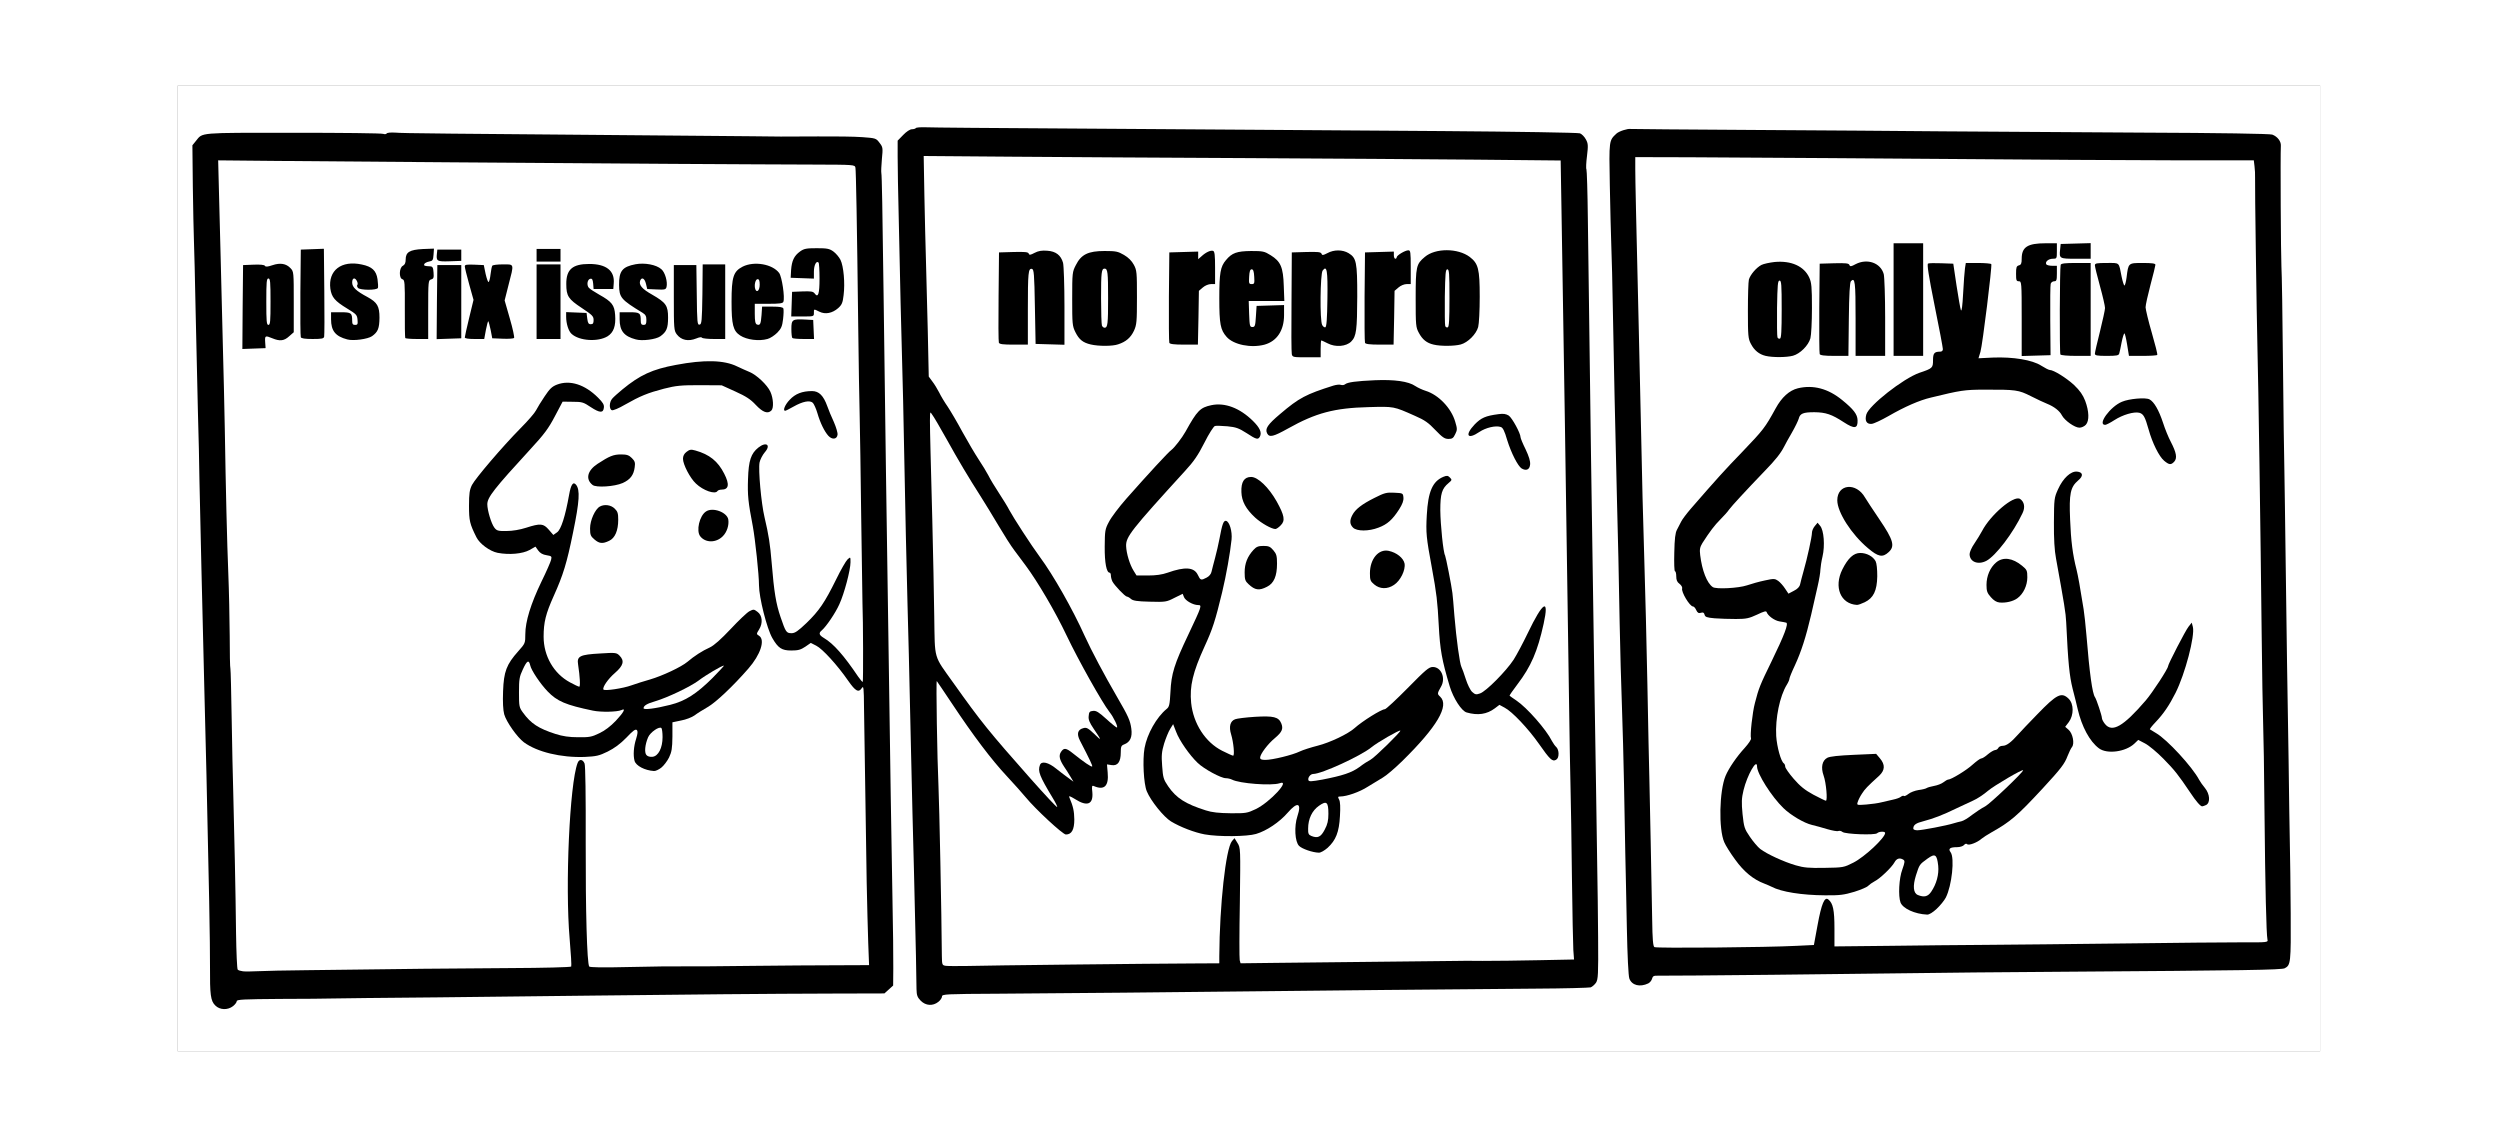 <?xml version="1.0"?>
<svg class="img-fluid" id="outputsvg" xmlns="http://www.w3.org/2000/svg" style="transform: matrix(0.857, 0, 0, 0.857, -6.883, 30.703); transform-origin: 50% 50%; cursor: move; transition: none 0s ease 0s;" width="1522" height="686" viewBox="0 0 15220 6860"><rect x="0" y="0" width="15220" height="6860" fill="#808080" stroke="none"/><g id="l5Dro3etpTOAXFDzN5HztLW" fill="rgb(0,0,0)" style="transform: none;"><g><path id="pVOTRw2Zx" d="M237 6564 c-35 -34 -35 -44 -42 -599 -3 -258 -10 -623 -15 -810 -6 -187 -15 -551 -21 -810 -5 -258 -14 -657 -20 -885 -6 -228 -12 -507 -14 -620 -2 -113 -8 -410 -14 -660 -6 -250 -13 -549 -15 -665 -2 -115 -9 -401 -15 -635 -6 -234 -9 -441 -6 -461 8 -50 64 -105 114 -114 40 -7 1559 0 2256 10 215 3 831 8 1370 10 539 2 1024 7 1078 11 95 7 99 8 121 38 l23 31 2 395 c1 217 3 478 6 580 2 102 7 396 10 655 3 259 8 605 10 770 3 165 7 498 10 740 2 242 7 575 10 740 18 1001 30 1799 30 1984 l-1 153 -32 29 -32 29 -363 2 c-199 0 -486 2 -637 3 -573 5 -1687 16 -1985 20 -170 2 -604 7 -962 11 -522 5 -653 9 -653 20 0 7 -12 22 -26 33 -21 17 -41 21 -94 21 -59 0 -70 -3 -93 -26z m1563 -321 c355 -2 718 -6 807 -9 l162 -6 -4 -27 c-39 -239 -26 -1074 20 -1301 8 -41 15 -80 15 -85 0 -6 -43 -16 -96 -23 -101 -13 -214 -53 -274 -97 -47 -34 -125 -145 -140 -199 -8 -30 -11 -93 -9 -193 4 -137 6 -152 31 -203 15 -30 50 -80 78 -112 49 -55 50 -57 50 -121 0 -89 39 -216 111 -364 32 -67 59 -124 59 -127 0 -2 -13 -7 -29 -11 -16 -3 -35 -12 -41 -20 -9 -11 -17 -11 -45 1 -41 17 -182 19 -254 3 -53 -11 -126 -66 -148 -110 -50 -101 -53 -115 -53 -254 0 -119 3 -141 21 -178 26 -49 214 -270 346 -404 52 -52 101 -109 109 -126 9 -18 36 -62 61 -99 56 -86 94 -103 215 -96 93 5 121 16 203 83 30 25 55 42 55 37 0 -11 124 -112 190 -154 96 -61 239 -99 454 -118 132 -13 239 -1 311 35 28 13 67 31 87 39 50 20 127 92 149 141 22 47 26 174 7 193 -7 7 -37 12 -67 12 -53 0 -56 -2 -104 -52 -37 -40 -70 -61 -144 -95 l-96 -43 -127 0 c-191 0 -327 37 -500 136 -67 37 -85 43 -161 49 l-86 7 -55 -36 c-40 -27 -68 -38 -99 -39 l-43 -2 -56 104 c-45 86 -76 128 -175 235 -169 183 -257 285 -282 327 -22 34 -22 37 -7 90 32 113 55 121 218 75 110 -32 155 -30 192 5 13 12 27 19 31 16 8 -9 49 -165 64 -250 7 -37 18 -72 25 -78 23 -19 77 -6 91 21 15 30 17 158 4 227 -6 26 -15 75 -21 108 -41 219 -79 347 -148 500 -78 174 -89 261 -47 367 28 70 91 150 137 174 35 18 44 14 29 -14 -6 -12 -11 -48 -11 -81 0 -86 10 -91 193 -98 138 -6 145 -5 166 16 16 16 21 33 21 78 0 57 0 58 -57 111 l-58 53 35 -7 c19 -3 60 -15 90 -26 30 -10 87 -28 125 -39 89 -26 223 -89 267 -126 47 -40 105 -78 159 -103 31 -14 77 -54 144 -127 106 -113 145 -143 187 -143 l26 0 -4 -77 c-8 -128 -35 -385 -44 -428 -32 -149 -42 -244 -38 -388 3 -133 6 -157 25 -194 34 -64 67 -84 127 -81 l51 3 3 38 c3 30 -3 45 -27 72 -16 19 -33 49 -36 67 -8 44 11 234 34 333 30 131 40 193 51 325 6 69 15 161 20 205 12 93 69 275 88 283 19 7 145 -119 194 -193 21 -33 62 -107 89 -165 68 -142 91 -170 135 -170 l34 0 0 68 c0 80 -38 236 -79 326 -16 35 -48 90 -71 121 -39 52 -41 59 -25 68 36 20 96 81 146 148 28 38 53 69 56 69 4 0 3 -136 -1 -302 -3 -167 -8 -474 -11 -683 -3 -209 -10 -661 -15 -1005 -5 -344 -13 -826 -16 -1073 -5 -316 -10 -449 -18 -455 -6 -4 -137 -8 -291 -8 -154 -1 -647 -4 -1095 -8 -448 -3 -1242 -8 -1765 -12 -522 -3 -1030 -7 -1128 -8 l-179 -3 6 151 c4 83 9 259 11 391 3 132 10 420 16 640 6 220 12 499 14 620 3 121 9 420 15 665 6 245 15 623 20 840 5 217 12 499 15 625 7 299 24 1104 31 1460 3 154 7 285 9 292 3 9 88 10 352 6 191 -3 638 -7 993 -10z m2010 -20 c399 -4 803 -7 899 -6 l174 2 -7 -62 c-3 -34 -11 -381 -17 -772 -6 -390 -12 -762 -14 -825 -1 -63 -3 -141 -4 -172 -1 -57 -2 -58 -29 -58 -23 0 -36 -12 -79 -74 -66 -95 -188 -233 -213 -241 -11 -3 -31 2 -47 12 -21 14 -47 18 -114 18 -95 0 -103 -4 -151 -69 l-28 -39 0 42 c0 52 -35 124 -96 193 -103 118 -232 241 -284 270 -30 17 -73 44 -95 59 -22 15 -65 33 -96 40 l-56 12 -5 101 c-6 118 -30 181 -85 223 -31 24 -39 25 -104 20 -78 -7 -133 -33 -143 -70 -3 -12 -6 -50 -6 -84 l0 -62 -56 39 c-64 45 -150 80 -196 80 l-30 0 6 678 c3 372 8 694 12 714 5 32 10 37 38 41 17 3 47 3 66 1 19 -2 361 -7 760 -11z m-417 -1525 c28 -62 31 -80 11 -76 -18 3 -57 85 -47 101 9 15 21 6 36 -25z m-428 -127 c33 -16 73 -43 89 -60 l30 -31 -63 0 c-34 0 -81 -4 -104 -10 -153 -34 -187 -45 -232 -70 -59 -34 -107 -82 -164 -164 l-41 -59 -12 29 c-6 16 -12 63 -12 104 0 68 3 80 28 115 56 77 110 112 231 151 101 32 175 31 250 -5z"></path><path id="pzmkoSEtj" d="M2931 3254 c-30 -25 -31 -28 -31 -109 0 -70 4 -89 26 -129 32 -58 48 -66 124 -66 51 0 65 4 85 25 23 22 25 32 25 109 0 148 -37 196 -148 196 -40 0 -57 -6 -81 -26z"></path><path id="p6v0w6091" d="M3715 3259 c-37 -21 -45 -41 -45 -111 0 -129 38 -173 143 -166 110 7 148 55 131 165 -5 32 -17 57 -39 82 -31 33 -37 35 -101 38 -40 2 -78 -1 -89 -8z"></path><path id="p4C8ZLMFh" d="M3720 2904 c-88 -38 -160 -152 -160 -253 0 -53 3 -62 28 -81 22 -18 35 -21 75 -16 59 7 152 48 190 84 45 43 87 135 87 190 0 53 -12 72 -46 72 -13 0 -26 5 -29 10 -9 15 -105 11 -145 -6z"></path><path id="p1G7oZ2Gbf" d="M2913 2861 c-28 -27 -39 -83 -24 -131 9 -29 24 -46 64 -73 92 -61 110 -67 197 -67 73 0 83 3 105 25 21 20 25 34 25 82 0 128 -63 175 -240 181 -95 3 -107 2 -127 -17z"></path><path id="pCyQjUrpz" d="M4593 2518 c-25 -28 -56 -88 -72 -143 -33 -109 -38 -111 -116 -65 -31 19 -64 30 -87 30 l-38 0 0 -50 c0 -43 4 -54 38 -88 44 -47 89 -62 189 -62 67 0 73 2 96 30 14 16 33 51 42 77 9 26 30 77 47 113 23 52 29 76 26 120 l-3 55 -50 3 c-42 2 -54 -1 -72 -20z"></path><path id="pBIhGBPAm" d="M430 1576 c0 -179 3 -327 8 -330 4 -2 87 -6 184 -8 160 -3 178 -1 196 16 21 18 21 18 24 -50 l3 -69 113 -3 112 -3 0 81 0 81 28 -21 c76 -56 263 -51 323 9 21 21 28 40 33 94 9 82 2 107 -29 107 l-23 0 28 28 c33 34 45 102 35 195 -6 53 -13 67 -41 94 -26 25 -46 33 -90 39 -80 10 -168 -1 -215 -25 -41 -22 -41 -22 -46 -1 -5 19 -13 20 -114 20 -87 0 -111 -3 -115 -15 -5 -12 -11 -11 -34 6 -22 17 -39 20 -88 17 l-61 -3 -3 30 -3 30 -112 3 -113 3 0 -325z m680 1 c0 -2 -9 -12 -20 -22 -19 -18 -20 -17 -20 3 0 15 6 22 20 22 11 0 20 -2 20 -3z"></path><path id="pCxhM5mO5" d="M2827 1826 c-21 -8 -47 -22 -58 -32 -18 -16 -19 -16 -19 9 l0 27 -115 0 -115 0 0 -350 0 -350 115 0 115 0 0 75 0 74 36 -21 c29 -17 54 -22 123 -22 110 -1 152 8 185 40 21 22 27 24 32 11 23 -62 265 -74 338 -16 l25 19 3 -22 c3 -23 3 -23 216 -26 l212 -2 0 34 0 34 30 -28 c73 -68 267 -65 337 5 l33 33 5 -37 c12 -74 17 -86 51 -118 42 -39 78 -47 193 -41 102 5 138 24 173 91 19 37 22 59 22 194 1 138 -1 154 -20 180 -29 40 -80 63 -141 63 l-53 0 0 90 0 91 -107 -3 -108 -3 -3 -42 -3 -42 -36 39 c-39 44 -81 60 -160 60 -85 0 -150 -18 -183 -52 l-30 -30 0 36 0 36 -117 2 c-243 6 -253 5 -279 -26 l-24 -27 -36 27 c-30 23 -48 28 -114 32 -91 5 -169 -11 -202 -41 l-23 -22 -24 22 c-13 13 -40 27 -60 33 -51 14 -169 12 -214 -4z m-38 -249 c-2 -1 -12 -9 -21 -16 -15 -12 -18 -11 -18 3 0 10 8 16 22 16 12 0 19 -1 17 -3z m321 -82 c0 -8 -7 -15 -16 -15 -14 0 -14 3 -4 15 7 8 14 15 16 15 2 0 4 -7 4 -15z m380 0 c0 -9 -9 -15 -22 -15 -21 0 -21 0 -2 15 24 18 24 18 24 0z m1040 -81 c0 -11 -20 -14 -100 -14 -89 0 -100 2 -100 18 0 15 10 17 100 14 79 -3 100 -6 100 -18z"></path><path id="pkb9QFyd7" d="M1587 1823 c-4 -3 -7 -97 -7 -209 0 -170 -2 -203 -15 -208 -11 -4 -15 -22 -15 -75 0 -60 3 -72 20 -81 14 -7 20 -21 20 -44 0 -21 8 -40 21 -52 19 -17 39 -19 228 -19 l206 0 3 53 3 52 77 1 c42 0 123 0 180 -1 l102 -1 0 48 c0 26 -11 91 -25 143 l-24 94 35 123 c20 68 34 135 32 150 l-3 28 -416 3 c-228 1 -418 -1 -422 -5z m470 -315 c-2 -13 -4 -5 -4 17 -1 22 1 32 4 23 2 -10 2 -28 0 -40z"></path><path id="p8YuuS4O5" d="M5251 6532 c-25 -25 -28 -36 -34 -122 -3 -52 -6 -156 -7 -230 0 -74 -5 -328 -11 -565 -5 -236 -14 -621 -19 -855 -5 -234 -12 -490 -14 -570 -3 -80 -10 -379 -16 -665 -9 -493 -16 -765 -25 -1130 -6 -204 -22 -903 -36 -1518 -6 -262 -7 -487 -4 -500 11 -34 76 -97 101 -97 13 0 26 -5 30 -11 5 -8 54 -9 168 -5 88 4 645 8 1236 11 591 2 1237 7 1435 10 198 3 709 8 1135 10 426 3 785 8 797 11 13 3 31 20 42 38 18 28 19 51 18 266 -1 226 9 979 18 1395 2 110 7 477 10 815 3 338 7 671 10 740 3 69 7 366 10 660 4 294 10 717 14 940 12 574 16 923 13 1083 -3 155 -11 179 -65 195 -18 5 -158 10 -312 10 -231 1 -1487 11 -2055 17 -80 1 -572 5 -1095 8 -1017 7 -1135 11 -1135 32 0 8 -12 23 -26 34 -21 16 -41 21 -91 21 -57 0 -68 -3 -92 -28z m939 -317 c344 -3 749 -8 901 -12 l276 -6 12 -276 c11 -245 24 -370 57 -528 l7 -33 -60 0 c-117 0 -250 -39 -356 -103 -51 -31 -143 -146 -173 -214 -22 -51 -31 -275 -15 -368 18 -99 85 -218 157 -277 19 -15 22 -31 26 -120 6 -127 37 -224 133 -418 l66 -135 -28 -9 c-15 -5 -40 -17 -55 -28 -26 -18 -29 -18 -59 -2 -46 23 -309 17 -337 -9 -10 -9 -23 -17 -28 -17 -13 0 -88 -79 -103 -107 -6 -12 -11 -31 -11 -42 0 -12 -4 -21 -9 -21 -24 0 -36 -70 -36 -215 0 -147 1 -151 30 -206 17 -32 73 -106 125 -165 151 -171 300 -333 321 -347 20 -15 74 -84 99 -129 84 -151 104 -171 188 -189 120 -25 250 15 342 104 l45 43 80 -69 c108 -94 195 -149 285 -179 162 -56 249 -70 440 -76 164 -4 264 9 312 42 18 12 51 27 73 34 53 16 128 72 165 124 55 75 75 189 45 248 -15 28 -19 30 -78 30 l-62 0 -60 -63 c-49 -52 -76 -71 -145 -101 -148 -66 -144 -65 -301 -60 -220 7 -352 44 -541 150 -81 45 -104 54 -146 54 -28 0 -54 5 -57 10 -3 5 -25 10 -47 10 -32 0 -57 -10 -106 -42 -52 -34 -75 -43 -121 -46 l-57 -4 -59 117 c-46 91 -77 136 -139 203 -245 269 -345 383 -380 435 l-40 57 13 53 c7 28 24 71 38 95 23 41 25 42 76 42 29 0 80 -10 112 -22 37 -13 94 -23 146 -26 77 -4 89 -2 107 16 11 11 22 26 25 33 8 20 37 -17 37 -47 0 -12 6 -39 14 -60 7 -22 21 -77 30 -124 10 -47 22 -102 27 -123 10 -38 10 -38 57 -35 45 3 48 5 60 43 24 73 2 275 -58 525 -49 202 -67 259 -125 385 -75 165 -95 233 -95 332 0 113 100 287 191 334 23 11 43 18 46 15 3 -2 -3 -28 -12 -56 -20 -59 -16 -133 8 -157 28 -28 320 -45 370 -22 32 14 47 49 47 106 0 43 -4 49 -58 102 -94 90 -95 92 -20 75 66 -15 146 -42 163 -54 6 -4 51 -18 100 -31 90 -22 218 -82 265 -124 57 -51 192 -135 216 -135 8 0 81 -68 162 -150 l147 -150 49 0 c48 0 48 0 42 -27 -3 -16 -11 -107 -16 -203 -10 -176 -17 -233 -50 -415 -40 -214 -43 -255 -37 -408 6 -138 9 -155 34 -206 34 -68 79 -101 137 -101 52 0 66 13 66 62 0 28 -6 41 -21 50 -39 24 -59 80 -59 165 1 110 33 316 79 508 5 22 15 108 21 190 13 179 37 361 50 385 5 9 19 48 31 86 29 90 40 102 75 84 37 -21 160 -154 206 -225 22 -33 66 -116 99 -185 81 -167 99 -190 150 -190 l39 0 0 56 c0 100 -52 297 -108 409 -19 39 -55 97 -79 129 -42 55 -44 60 -27 69 57 32 217 214 257 293 9 17 23 36 31 43 12 10 16 32 16 77 0 69 -12 84 -64 84 -43 0 -53 -10 -135 -123 -67 -95 -215 -257 -235 -257 -3 0 -25 10 -48 23 -35 18 -59 22 -130 22 -100 0 -121 -10 -175 -89 l-33 -48 0 49 c0 99 -79 214 -289 421 -52 51 -120 107 -151 124 -30 18 -80 48 -110 68 -31 19 -82 41 -116 48 l-61 14 -5 116 c-6 137 -25 189 -90 248 l-41 37 -74 -6 c-84 -6 -142 -31 -160 -67 -7 -14 -13 -64 -13 -114 l0 -90 -32 30 c-74 69 -158 109 -268 128 l-35 6 1 403 c0 221 1 408 2 415 2 12 126 13 735 7 402 -4 840 -8 972 -9 132 -1 321 -3 419 -4 l179 -2 -6 -467 c-4 -258 -9 -569 -12 -693 -8 -358 -15 -789 -21 -1290 -3 -256 -9 -652 -14 -880 -4 -228 -9 -548 -10 -710 0 -162 -5 -466 -10 -675 -5 -209 -10 -497 -10 -641 l0 -261 -647 -7 c-357 -3 -1199 -9 -1873 -12 -674 -3 -1388 -7 -1588 -8 l-362 -4 5 187 c7 247 15 583 24 987 l7 332 25 33 c15 19 36 54 49 79 12 25 39 70 60 100 20 30 68 111 105 180 38 69 90 157 115 195 26 39 57 90 70 115 12 25 46 81 75 125 29 44 62 98 73 120 27 51 157 252 217 333 95 128 234 373 319 562 49 107 137 273 231 435 88 150 95 169 102 255 7 88 -6 123 -53 140 -21 8 -24 16 -24 58 0 60 -21 92 -61 92 -29 0 -29 0 -29 58 0 76 -18 102 -71 102 l-39 0 0 43 c0 24 -5 48 -12 55 -7 7 -36 12 -65 12 l-53 0 0 90 c0 112 -13 130 -90 130 l-51 0 -112 -107 c-62 -60 -130 -130 -152 -157 -22 -27 -82 -94 -134 -150 -100 -107 -238 -288 -361 -473 -41 -61 -76 -110 -79 -108 -3 4 9 517 29 1215 6 190 10 413 10 497 l0 152 28 3 c15 3 38 3 52 2 14 -2 306 -6 650 -9z m1922 -942 c41 -71 40 -146 -1 -109 -23 21 -56 110 -46 126 11 18 30 11 47 -17z m-487 -162 c33 -15 80 -47 105 -69 l45 -41 -65 -1 c-72 0 -220 -24 -250 -40 -10 -5 -30 -10 -44 -10 -32 0 -152 -64 -194 -103 -46 -43 -121 -141 -142 -185 l-18 -36 -22 69 c-51 166 18 309 185 383 97 43 168 60 255 61 74 1 93 -3 145 -28z m-1529 -309 c4 -22 9 -23 69 -20 l65 3 0 -30 c0 -50 24 -75 73 -75 24 0 52 7 64 15 l22 16 -14 -35 c-31 -73 -8 -146 45 -146 16 0 19 -8 22 -57 l3 -58 47 -5 48 -5 -88 -150 c-48 -82 -123 -226 -167 -318 -76 -162 -210 -391 -297 -506 -100 -134 -119 -162 -184 -271 -37 -63 -91 -151 -119 -195 -69 -106 -134 -214 -216 -360 -97 -172 -98 -173 -93 -100 4 54 15 492 33 1261 5 217 9 274 21 291 8 12 58 81 110 154 173 245 283 383 490 617 l55 62 3 -32 c1 -18 5 -44 8 -56z"></path><path id="pxwzzoj5E" d="M7620 3603 c-8 -3 -27 -17 -42 -31 -26 -24 -28 -31 -28 -114 0 -96 14 -137 63 -190 24 -26 32 -28 101 -28 71 0 75 1 100 31 24 28 26 38 26 125 0 120 -17 167 -71 194 -37 19 -114 26 -149 13z"></path><path id="pQElJiaPd" d="M8471 3574 c-30 -25 -31 -28 -31 -110 0 -100 22 -154 72 -180 67 -35 206 3 229 63 16 43 10 116 -13 163 -34 66 -76 90 -159 90 -58 0 -72 -4 -98 -26z"></path><path id="p4ncrPQDS" d="M8320 3170 c-15 -15 -20 -33 -20 -70 0 -90 37 -133 172 -201 77 -39 81 -40 171 -37 l92 3 3 62 c3 55 0 66 -32 115 -72 112 -141 148 -281 148 -72 0 -88 -3 -105 -20z"></path><path id="pHTAsevtt" d="M7713 3161 c-54 -25 -127 -93 -160 -149 -22 -37 -26 -57 -27 -126 -1 -62 3 -88 17 -109 16 -25 23 -27 83 -27 64 0 66 1 117 49 75 71 138 188 145 268 4 56 2 64 -21 87 -32 32 -92 35 -154 7z"></path><path id="peGfHxuav" d="M9518 2750 c-27 -17 -74 -109 -102 -202 -15 -47 -32 -88 -39 -91 -18 -7 -80 16 -112 41 -20 16 -42 22 -76 22 l-49 0 0 -48 c0 -44 4 -53 44 -95 51 -52 86 -65 198 -74 63 -5 82 -3 103 11 25 16 85 125 85 154 0 7 16 46 36 86 31 64 35 81 32 137 l-3 64 -50 2 c-27 2 -58 -2 -67 -7z"></path><path id="pfQkz3UMB" d="M7886 1944 c-3 -9 -6 -55 -6 -102 l0 -87 -19 30 c-43 70 -98 94 -222 95 -111 0 -178 -20 -218 -65 -42 -48 -51 -90 -51 -242 0 -147 -4 -154 -57 -109 l-28 24 -3 191 -4 192 -131 -3 -132 -3 -3 -349 c-1 -193 1 -353 5 -357 5 -4 91 -8 193 -10 l185 -4 5 39 5 38 20 -22 c42 -47 72 -55 201 -55 117 0 122 1 169 30 26 17 56 45 66 64 l18 34 3 -59 3 -59 210 -8 c227 -8 250 -4 285 41 l20 25 0 -27 c0 -15 6 -28 13 -30 6 -3 94 -7 195 -10 l182 -5 0 41 0 40 35 -30 c44 -39 90 -52 190 -52 136 0 210 34 246 114 16 36 19 67 19 246 0 119 -5 222 -11 245 -15 53 -73 110 -129 125 -28 8 -86 11 -151 8 -126 -5 -161 -21 -199 -89 -23 -41 -25 -56 -28 -196 -4 -168 -7 -174 -59 -129 l-28 24 -3 191 -4 192 -131 -3 -132 -3 -3 -27 -3 -27 -29 32 c-28 32 -29 32 -124 32 l-96 0 0 43 0 42 -129 0 c-108 0 -130 -3 -135 -16z"></path><path id="p12mLkdMtg" d="M6457 1869 c-54 -13 -83 -35 -106 -82 l-21 -42 0 63 0 62 -262 -2 -263 -3 -3 -349 c-1 -193 1 -353 5 -357 5 -4 108 -9 230 -11 l221 -3 26 25 c15 13 32 43 37 67 l11 42 22 -42 c15 -27 38 -51 67 -67 40 -23 54 -25 164 -25 113 0 123 2 168 28 31 18 55 42 70 70 21 40 22 53 22 257 0 185 -3 222 -18 263 -20 51 -59 87 -116 106 -39 13 -199 13 -254 0z"></path><path id="p7tcFSkEt" d="M10324 6416 c-17 -8 -35 -26 -41 -42 -7 -17 -14 -166 -19 -364 -4 -184 -8 -366 -9 -405 -1 -38 -5 -293 -9 -565 -4 -272 -10 -502 -12 -510 -3 -8 -10 -228 -15 -490 -6 -261 -12 -540 -14 -620 -2 -80 -8 -368 -14 -640 -6 -272 -14 -589 -16 -705 -26 -1019 -38 -1671 -32 -1697 17 -65 118 -116 209 -104 24 3 486 8 1028 12 542 3 1179 7 1415 9 237 2 765 5 1175 6 410 1 791 5 848 9 92 6 106 9 129 32 29 29 40 94 26 148 -6 21 -7 228 -2 525 8 509 26 1762 34 2370 2 193 7 467 10 610 3 143 8 454 11 690 3 237 8 651 13 920 8 578 5 659 -26 684 -27 23 -247 31 -828 31 -225 0 -540 2 -700 5 -159 2 -594 7 -965 10 -2152 17 -2009 14 -2017 44 -7 26 -37 40 -95 46 -35 4 -64 1 -84 -9z m1141 -335 l129 -6 26 -141 25 -140 -125 -18 c-116 -16 -184 -33 -227 -55 -10 -5 -36 -16 -58 -26 -82 -35 -137 -78 -193 -154 -88 -120 -100 -150 -112 -299 -11 -142 3 -289 36 -368 22 -52 76 -133 129 -192 l44 -48 10 -110 c9 -100 24 -173 52 -264 6 -19 48 -111 94 -205 107 -221 105 -211 57 -219 -21 -3 -50 -16 -64 -29 -24 -23 -25 -23 -64 -6 -68 30 -404 24 -404 -7 0 -8 -11 -14 -25 -14 -17 0 -29 -8 -37 -25 -6 -14 -16 -25 -23 -25 -22 0 -85 -102 -85 -138 0 -11 -6 -22 -14 -25 -25 -10 -38 -111 -34 -265 2 -112 7 -154 19 -177 9 -16 22 -42 30 -58 7 -15 38 -56 68 -91 186 -214 241 -275 363 -401 155 -162 164 -174 240 -312 44 -81 98 -129 161 -143 77 -18 210 -9 269 18 51 22 148 97 180 137 22 28 35 32 40 11 4 -19 170 -160 251 -213 37 -24 92 -53 121 -63 93 -32 96 -35 96 -91 0 -47 1 -50 30 -55 19 -4 30 -13 30 -23 -1 -9 -16 -88 -34 -176 l-34 -160 -1 223 -1 222 -397 -2 -398 -3 -5 -55 c-4 -42 -7 -50 -13 -33 -12 34 -72 81 -119 94 -61 16 -244 7 -285 -14 -38 -20 -67 -59 -83 -112 -17 -58 -10 -461 9 -495 42 -77 89 -102 208 -108 141 -7 235 26 266 96 11 25 12 23 17 -28 l5 -55 200 -8 c110 -4 214 -5 231 -2 36 6 71 41 84 81 6 20 9 -8 9 -93 l1 -123 135 0 135 0 0 70 0 69 108 3 107 3 6 40 6 40 8 -42 8 -43 119 0 c101 0 120 2 125 16 3 9 -10 155 -30 323 -21 168 -37 311 -37 318 0 8 34 13 110 15 l110 3 0 -242 c0 -236 -1 -243 -20 -243 -18 0 -20 -7 -20 -84 0 -75 2 -84 20 -89 16 -4 20 -14 20 -47 0 -101 25 -110 320 -110 l230 0 0 70 0 70 100 0 c71 0 100 3 100 12 0 9 3 9 12 0 8 -8 52 -12 130 -12 l118 0 0 43 c0 23 -16 100 -35 171 l-34 130 45 158 c25 87 44 170 42 185 l-3 28 -129 3 c-97 2 -131 -1 -138 -10 -6 -11 -8 -11 -8 0 0 10 -58 12 -276 12 -152 -1 -278 0 -280 3 -4 4 13 13 120 61 33 15 85 52 117 83 74 71 102 135 103 244 1 101 -13 119 -94 119 -47 0 -64 -5 -98 -30 -23 -16 -48 -42 -56 -57 -16 -32 -56 -63 -106 -83 -19 -7 -71 -31 -115 -54 l-80 -40 -185 -1 c-145 0 -200 4 -252 18 -38 9 -97 24 -132 33 -83 20 -187 66 -306 134 -83 48 -102 55 -154 57 -32 1 -63 6 -69 12 -25 25 -89 12 -154 -30 -74 -49 -124 -68 -176 -69 -49 0 -73 13 -81 46 -4 14 -25 58 -48 98 -23 39 -48 85 -56 101 -24 47 -61 94 -137 172 -129 134 -237 251 -254 275 -9 14 -36 44 -61 69 -40 39 -58 63 -122 158 -22 32 -22 63 -3 136 13 52 45 110 70 127 20 15 126 8 183 -12 72 -25 186 -50 231 -50 26 0 42 9 74 40 44 45 63 45 73 3 3 -15 16 -66 29 -113 14 -47 32 -125 41 -175 23 -126 30 -139 81 -143 35 -3 44 1 57 20 24 38 31 191 12 271 -9 38 -16 82 -16 98 0 17 -9 70 -20 117 -11 48 -32 139 -46 202 -37 158 -70 260 -115 358 -22 46 -39 89 -39 95 0 7 -8 26 -18 42 -11 17 -30 62 -43 100 -20 59 -24 89 -24 190 0 111 2 124 28 176 15 31 27 60 27 65 0 5 27 41 61 79 40 47 78 79 115 98 l54 27 0 -25 c0 -14 -7 -42 -15 -62 -15 -36 -20 -110 -9 -151 12 -43 50 -52 252 -59 l188 -6 27 32 c23 28 27 42 27 93 0 54 -3 62 -32 90 -79 72 -101 95 -121 122 l-21 29 35 -7 c19 -5 51 -12 72 -17 20 -5 54 -13 75 -17 20 -5 46 -13 57 -19 11 -6 34 -17 51 -26 17 -9 51 -19 75 -23 24 -4 49 -10 54 -14 6 -4 29 -11 52 -15 23 -4 53 -15 67 -26 13 -10 28 -19 33 -19 22 0 132 -67 175 -107 26 -23 53 -43 60 -43 8 0 29 -13 48 -30 19 -16 42 -29 51 -30 9 0 19 -7 23 -15 3 -8 17 -15 31 -15 27 0 59 -24 109 -80 82 -93 244 -253 268 -266 15 -8 48 -14 73 -14 40 0 46 -3 41 -17 -18 -59 -26 -119 -26 -198 0 -87 -10 -205 -31 -370 -10 -76 -20 -134 -56 -325 -11 -61 -16 -141 -15 -287 1 -200 1 -202 30 -265 16 -36 44 -77 66 -96 35 -31 42 -33 99 -30 l62 3 3 48 c3 42 0 50 -27 72 -52 45 -65 97 -58 243 6 121 22 233 47 332 10 41 25 123 50 280 5 30 14 114 20 185 22 270 42 415 61 440 10 14 49 131 49 148 0 8 9 26 21 41 16 20 24 24 38 16 62 -32 198 -176 266 -280 43 -65 65 -107 144 -271 23 -48 55 -107 71 -133 26 -40 34 -46 64 -46 22 0 36 6 40 16 19 50 -9 233 -60 388 -41 127 -113 260 -184 340 -24 28 -25 28 -5 40 64 36 252 246 296 328 7 13 25 39 41 58 25 30 28 43 28 102 0 78 -12 91 -82 86 -46 -3 -45 -2 -153 -159 -58 -85 -217 -254 -258 -276 -26 -13 -31 -13 -46 1 -36 32 -89 46 -181 46 -82 0 -95 -3 -124 -25 -44 -34 -102 -120 -116 -175 -10 -38 -13 -41 -22 -26 -7 13 -7 20 1 25 6 4 13 39 17 79 5 57 4 76 -8 90 -8 9 -22 38 -32 64 -21 56 -46 89 -179 233 -182 197 -227 234 -369 314 -32 18 -60 37 -64 42 -11 18 -94 49 -150 55 l-54 7 0 88 c0 99 -21 211 -49 267 -11 21 -41 57 -66 81 l-48 44 -81 -6 c-91 -8 -163 -38 -183 -78 -8 -15 -13 -68 -13 -139 l0 -114 -42 41 c-24 22 -57 48 -74 56 -17 9 -36 23 -44 31 -13 16 -141 59 -213 71 -34 5 -38 9 -33 28 3 12 6 78 6 146 l0 124 688 -7 c378 -4 896 -9 1152 -11 256 -2 624 -7 818 -11 l354 -6 -6 -152 c-3 -83 -8 -362 -11 -621 -3 -258 -7 -587 -10 -730 -5 -268 -8 -492 -26 -1735 -6 -399 -12 -781 -14 -850 -2 -69 -7 -368 -11 -665 -6 -452 -9 -621 -13 -712 -1 -7 -26 -14 -63 -17 -35 -3 -648 -8 -1363 -11 -715 -3 -1664 -8 -2109 -11 l-809 -7 7 84 c3 46 9 203 11 349 5 249 19 932 30 1370 2 107 7 312 10 455 3 143 10 406 15 585 6 179 15 550 21 825 5 275 14 687 19 915 5 228 12 539 15 690 4 179 9 276 16 281 13 7 748 0 944 -10z m959 -380 c28 -31 58 -120 51 -152 l-7 -29 -29 17 c-42 25 -87 152 -62 176 11 12 29 7 47 -12z m-550 -211 c38 -19 92 -57 120 -85 l51 -50 -70 -2 c-92 -3 -215 -21 -290 -43 -33 -9 -80 -22 -105 -28 -56 -13 -152 -70 -203 -120 -49 -47 -128 -154 -157 -211 l-22 -45 -14 33 c-33 80 -43 144 -35 226 7 70 14 88 50 141 49 73 83 101 182 148 125 59 199 76 319 73 98 -2 110 -4 174 -37z m820 -321 c66 -44 51 -47 -25 -5 -40 23 -56 36 -43 36 11 0 42 -14 68 -31z m643 -3561 c-2 -29 -3 -8 -3 47 0 55 1 79 3 53 2 -26 2 -71 0 -100z m304 -96 l-19 -67 0 140 0 140 19 -73 c19 -73 19 -74 0 -140z"></path><path id="pPSevnNjB" d="M11854 3709 c-18 -5 -43 -24 -58 -43 -23 -31 -26 -43 -26 -121 0 -72 4 -94 26 -138 36 -72 81 -117 117 -117 l29 0 -47 -54 c-25 -30 -66 -89 -90 -132 -43 -75 -45 -83 -45 -157 0 -69 3 -81 25 -102 20 -21 34 -25 86 -25 72 0 115 23 146 76 10 17 56 87 103 155 84 123 84 124 88 196 4 68 3 73 -23 97 -16 15 -40 26 -54 26 l-26 0 -1 113 c0 99 -3 118 -24 155 -39 70 -131 99 -226 71z"></path><path id="pWVsOjhhp" d="M12913 3703 c-20 -3 -43 -17 -62 -39 -29 -32 -31 -40 -31 -114 0 -43 4 -90 10 -104 9 -26 9 -26 -44 -26 -70 0 -86 -17 -86 -92 0 -44 6 -63 27 -94 15 -21 39 -61 53 -87 46 -82 137 -184 196 -217 68 -38 135 -42 158 -8 23 32 20 111 -5 161 -35 69 -91 159 -127 205 l-33 42 28 0 c48 0 96 18 136 51 l37 30 0 80 c0 103 -27 162 -92 195 -29 15 -116 24 -165 17z"></path><path id="p9elZJ5ea" d="M14082 2695 c-36 -30 -84 -127 -110 -221 -11 -40 -25 -81 -31 -93 -20 -36 -82 -24 -166 33 -31 21 -49 26 -85 24 -41 -3 -45 -5 -48 -32 -2 -15 -1 -39 2 -51 10 -38 92 -121 138 -140 55 -22 225 -32 256 -16 32 17 66 75 96 166 14 44 40 106 57 138 40 75 51 167 24 197 -27 30 -95 27 -133 -5z"></path></g></g><g id="l531mNz2arBHObqF0AAYqzT" fill="rgb(255,255,255)" style="transform: none;"><g><path id="pXJP6fBNa" d="M0 3430 l0 -3430 7610 0 7610 0 0 3430 0 3430 -7610 0 -7610 0 0 -3430z m394 3109 c14 -11 26 -27 26 -35 0 -12 49 -14 308 -16 169 0 334 -2 367 -3 33 -1 371 -5 750 -8 380 -4 893 -10 1140 -13 600 -7 1219 -13 1668 -14 l368 -1 31 -28 31 -28 1 -124 c1 -68 -2 -293 -6 -499 -4 -206 -9 -528 -12 -715 -8 -553 -16 -1131 -21 -1425 -9 -577 -16 -1085 -30 -2150 -8 -609 -12 -840 -16 -860 -2 -8 0 -52 4 -98 8 -80 7 -85 -17 -116 -24 -32 -27 -33 -123 -40 -54 -4 -195 -6 -313 -5 -118 1 -237 1 -265 1 -27 -1 -313 -3 -635 -6 -1785 -15 -2050 -17 -2102 -22 -33 -2 -59 0 -63 6 -3 5 -14 7 -23 3 -9 -5 -298 -8 -642 -8 -681 0 -640 -3 -690 58 l-25 31 3 291 c2 159 6 335 8 390 2 55 8 280 12 500 5 220 12 537 16 705 5 168 10 388 11 490 2 102 8 383 14 625 6 242 15 634 21 870 6 237 12 509 15 605 17 724 26 1210 25 1355 -1 205 4 247 38 280 32 32 88 34 126 4z m5010 -30 c14 -11 26 -28 26 -38 0 -17 23 -18 403 -20 349 -2 1416 -12 1817 -17 205 -3 1576 -16 1996 -19 204 -1 380 -6 392 -9 11 -4 28 -19 38 -33 15 -24 17 -56 15 -323 -1 -162 -4 -380 -6 -485 -2 -104 -6 -374 -9 -600 -4 -225 -8 -536 -11 -690 -15 -946 -35 -2354 -47 -3335 -2 -184 -7 -340 -10 -345 -4 -6 -2 -49 4 -95 9 -75 8 -89 -8 -118 -10 -19 -29 -38 -42 -43 -14 -5 -446 -12 -976 -16 -523 -4 -1104 -8 -1291 -9 -187 -1 -785 -5 -1330 -9 -544 -3 -1018 -7 -1053 -9 -35 -1 -65 1 -68 6 -3 4 -15 8 -28 8 -13 0 -39 17 -61 40 l-40 41 0 112 c0 62 3 265 8 452 4 187 10 453 13 590 3 138 7 293 9 345 2 52 6 210 9 350 15 778 26 1276 31 1440 6 208 11 408 25 1045 5 242 15 627 21 855 6 228 12 498 14 600 2 102 4 209 4 238 1 45 6 58 30 83 36 36 86 39 125 8z m5043 -131 c12 -6 24 -21 27 -33 5 -19 12 -23 43 -22 62 2 1503 -13 1818 -18 160 -3 637 -7 1060 -10 1294 -9 1553 -13 1574 -25 42 -22 44 -39 42 -390 -1 -184 -4 -405 -6 -490 -2 -85 -6 -355 -9 -600 -4 -245 -9 -553 -11 -685 -2 -132 -7 -463 -10 -735 -3 -272 -8 -560 -9 -640 -2 -80 -7 -419 -10 -755 -3 -335 -8 -646 -11 -690 -4 -73 -8 -794 -4 -858 2 -31 -24 -65 -61 -79 -15 -6 -375 -12 -925 -14 -495 -3 -1125 -7 -1400 -9 -275 -3 -888 -7 -1363 -10 -474 -3 -866 -6 -870 -7 -20 -4 -83 16 -101 33 -53 50 -53 45 -47 366 3 164 8 364 11 443 3 80 8 264 10 410 5 287 19 966 30 1390 4 146 8 328 10 405 1 77 5 286 9 465 3 179 11 442 16 585 5 143 12 395 15 560 3 165 7 386 9 490 3 105 7 341 11 525 4 201 11 347 18 364 18 48 75 62 134 34z"></path><path id="pBdJfaz4d" d="M465 6292 c-16 -2 -34 -7 -38 -12 -5 -4 -10 -122 -12 -261 -3 -285 -13 -747 -20 -1004 -3 -93 -8 -325 -11 -515 -3 -190 -7 -351 -9 -357 -3 -7 -5 -113 -5 -235 -1 -123 -5 -322 -10 -443 -9 -220 -18 -596 -25 -1030 -2 -126 -9 -414 -15 -640 -5 -225 -12 -495 -15 -600 -2 -104 -7 -297 -11 -427 l-6 -237 409 4 c224 2 791 6 1258 10 468 3 1172 8 1565 11 393 2 844 5 1003 5 286 1 287 1 292 22 4 22 11 378 20 1142 3 237 7 513 10 615 2 102 8 428 11 725 4 297 8 572 9 610 5 123 6 557 2 561 -2 2 -17 -15 -33 -38 -101 -150 -175 -234 -243 -274 -35 -21 -39 -35 -14 -55 31 -27 96 -122 124 -185 35 -76 79 -243 79 -298 0 -39 0 -39 -21 -20 -11 10 -48 74 -81 142 -81 164 -121 223 -211 310 -59 56 -81 72 -105 72 -38 0 -42 -7 -79 -115 -32 -94 -46 -177 -63 -385 -11 -133 -21 -198 -51 -325 -23 -97 -45 -336 -35 -388 4 -20 21 -53 37 -72 46 -52 11 -78 -45 -34 -53 42 -70 92 -74 224 -4 115 1 164 34 335 17 92 44 345 44 420 0 85 56 308 95 375 41 71 67 88 134 88 49 0 67 -5 100 -27 l39 -27 39 20 c44 22 150 138 226 248 53 76 75 88 98 52 12 -18 14 0 15 138 2 155 10 698 19 1243 3 151 8 345 11 431 l6 157 -238 1 c-132 0 -385 2 -564 4 -270 4 -430 4 -660 4 -14 0 -136 2 -273 5 -153 4 -249 2 -253 -4 -16 -25 -26 -394 -25 -879 1 -338 -2 -546 -8 -563 -13 -32 -39 -34 -50 -3 -56 149 -89 869 -56 1249 9 103 14 192 11 196 -3 5 -198 10 -433 11 -394 2 -766 6 -1448 15 -143 1 -296 5 -340 7 -44 2 -93 3 -110 1z m2970 -1446 c18 -14 43 -47 56 -73 19 -40 23 -64 24 -149 l0 -101 62 -13 c34 -6 77 -23 95 -36 18 -14 60 -40 93 -59 57 -32 180 -148 289 -273 87 -99 122 -206 76 -234 -19 -12 -19 -13 1 -45 28 -45 23 -100 -12 -125 -25 -19 -28 -19 -57 -4 -16 8 -76 65 -133 126 -70 74 -117 116 -148 131 -54 24 -112 62 -159 102 -44 37 -178 100 -267 126 -38 11 -97 29 -130 41 -59 22 -193 42 -200 30 -9 -15 33 -76 82 -118 60 -52 69 -86 32 -123 -21 -21 -28 -22 -137 -15 -145 8 -167 19 -157 79 13 86 17 157 8 157 -5 0 -35 -14 -66 -31 -115 -62 -187 -187 -187 -324 0 -103 15 -163 72 -290 67 -149 93 -233 137 -450 46 -223 51 -304 21 -340 -20 -24 -36 -2 -49 72 -27 152 -57 246 -85 266 l-27 19 -32 -37 c-39 -45 -59 -47 -162 -14 -43 14 -97 23 -138 23 -61 1 -70 -2 -87 -24 -22 -29 -50 -123 -50 -166 0 -49 48 -110 305 -390 99 -107 130 -149 175 -235 l55 -104 72 1 c66 0 76 3 128 38 64 42 89 43 93 4 3 -21 -7 -37 -41 -71 -94 -94 -200 -128 -292 -93 -36 14 -52 30 -88 84 -25 37 -52 81 -61 99 -8 17 -57 74 -109 126 -132 134 -320 355 -346 404 -17 35 -21 60 -21 148 0 106 5 128 53 224 23 46 95 99 150 110 83 16 178 7 227 -20 l42 -24 20 28 c13 18 32 29 59 33 36 6 38 8 32 33 -3 14 -34 85 -69 156 -75 156 -114 282 -114 372 0 64 -1 66 -50 121 -84 94 -103 145 -108 284 -3 78 0 134 8 164 15 54 93 164 140 199 94 69 263 110 432 104 82 -4 102 -8 163 -38 48 -24 89 -54 133 -99 47 -50 65 -63 74 -54 8 8 7 24 -5 63 -17 52 -22 116 -11 156 10 35 73 68 138 72 11 1 34 -10 51 -23z m-370 -1612 c42 -19 65 -73 65 -150 0 -45 -4 -59 -25 -79 -26 -26 -72 -33 -105 -15 -34 18 -70 98 -70 155 0 47 4 56 31 79 35 30 58 32 104 10z m807 -32 c30 -29 46 -79 40 -119 -8 -52 -110 -90 -158 -58 -47 30 -72 139 -41 177 37 47 112 47 159 0z m-37 -322 c3 -5 16 -10 29 -10 52 0 58 -37 19 -113 -45 -89 -105 -137 -205 -165 -32 -9 -41 -7 -63 10 -17 13 -25 29 -25 49 0 40 50 137 92 176 52 50 137 79 153 53z m-673 -57 c53 -24 78 -56 85 -112 5 -33 1 -44 -20 -65 -21 -21 -36 -26 -77 -26 -54 0 -83 12 -167 67 -73 48 -87 109 -35 150 25 20 155 12 214 -14z m1526 -343 c2 -13 -10 -53 -26 -90 -17 -36 -38 -87 -47 -113 -27 -75 -59 -107 -108 -107 -70 0 -119 19 -159 62 -33 34 -51 78 -32 78 4 0 30 -13 58 -29 67 -38 118 -48 139 -27 8 9 23 42 32 73 20 69 50 130 78 161 27 29 61 25 65 -8z m-470 -172 c18 -18 14 -87 -7 -133 -22 -49 -99 -121 -149 -141 -20 -8 -59 -26 -87 -39 -93 -46 -234 -49 -435 -11 -168 31 -256 72 -380 174 -30 25 -63 54 -72 65 -22 24 -24 75 -3 83 8 3 50 -14 92 -39 109 -62 163 -84 278 -114 87 -22 120 -25 255 -25 l155 1 97 44 c75 34 108 55 145 95 50 53 85 66 111 40z m-3596 -485 c-3 -48 0 -49 51 -28 53 22 83 19 119 -14 l33 -29 0 -215 c0 -212 0 -216 -23 -240 -31 -33 -73 -40 -129 -21 -33 11 -48 13 -53 4 -4 -7 -33 -10 -81 -8 l-74 3 -3 298 -2 298 82 -3 83 -3 -3 -42z m759 -43 c42 -30 52 -55 53 -131 0 -82 -16 -109 -85 -147 -81 -43 -109 -70 -109 -103 0 -18 5 -29 14 -29 15 0 32 37 22 47 -3 4 -1 12 5 20 15 17 135 18 142 0 2 -7 1 -34 -3 -62 -9 -61 -39 -89 -111 -104 -146 -32 -241 42 -224 172 9 60 31 87 120 141 64 39 70 45 73 79 3 32 0 37 -17 37 -16 0 -21 -6 -21 -29 0 -56 -6 -61 -81 -61 l-69 0 0 50 c0 82 31 121 115 143 42 12 146 -2 176 -23z m1673 1 c43 -27 60 -73 54 -152 -5 -70 -23 -94 -113 -144 -34 -19 -67 -41 -74 -49 -17 -20 -10 -60 11 -64 13 -2 17 5 20 35 l3 38 70 0 70 0 3 -40 c8 -90 -53 -138 -174 -138 -119 0 -164 39 -163 143 0 85 15 107 109 169 75 50 85 59 85 86 0 23 -4 30 -20 30 -16 0 -21 -8 -25 -40 l-5 -40 -72 -3 -73 -3 0 33 c0 49 17 103 39 122 55 50 187 58 255 17z m375 0 c44 -32 55 -57 55 -133 0 -85 -14 -106 -113 -163 -73 -41 -96 -69 -85 -100 11 -27 32 -16 41 23 l9 37 66 3 c58 3 66 1 71 -17 9 -36 -10 -105 -37 -127 -36 -32 -118 -47 -183 -35 -94 18 -118 48 -117 147 1 90 13 104 167 198 21 13 27 24 27 51 0 28 -4 35 -20 35 -15 0 -20 -7 -20 -29 0 -56 -6 -61 -81 -61 l-69 0 0 50 c0 82 31 121 115 143 45 13 143 0 174 -22z m256 15 c21 -9 37 -11 40 -5 4 5 42 9 86 9 l79 0 0 -265 0 -265 -80 0 -80 0 -2 212 c-3 192 -5 213 -20 216 -16 3 -18 -14 -20 -210 l-3 -213 -80 0 -80 0 0 232 c0 219 1 233 21 260 32 42 82 52 139 29z m505 4 c20 -5 51 -26 70 -45 28 -29 35 -45 41 -96 4 -34 5 -68 2 -76 -4 -9 -26 -13 -78 -13 l-73 0 -4 60 c-5 65 -10 75 -33 67 -11 -5 -15 -23 -15 -77 l0 -70 99 0 c76 0 100 -3 104 -14 12 -30 -10 -178 -30 -205 -47 -63 -177 -86 -259 -45 -66 34 -79 73 -79 249 0 164 11 207 61 240 47 31 134 42 194 25z m-3149 -17 c2 -10 3 -154 1 -321 l-3 -303 -82 3 -82 3 -3 305 c-1 168 0 310 3 317 3 9 29 13 84 13 67 0 79 -3 82 -17z m739 -192 c0 -202 1 -209 21 -214 17 -5 20 -12 17 -49 -2 -35 -7 -43 -23 -44 -41 -2 -47 -4 -43 -16 3 -7 18 -15 34 -18 26 -5 29 -9 32 -49 l3 -43 -79 3 c-94 5 -122 22 -122 75 0 23 -6 37 -20 44 -27 14 -29 90 -2 96 15 5 17 22 16 207 -1 111 1 205 3 210 2 4 40 7 84 7 l79 0 0 -209z m235 -56 l0 -260 -85 0 -85 0 -3 263 -2 263 87 -3 88 -3 0 -260z m175 200 c7 -36 15 -64 17 -61 3 3 10 31 17 63 l11 58 74 3 c41 2 77 -1 81 -5 4 -4 -9 -66 -30 -138 l-37 -129 28 -111 c40 -154 42 -145 -40 -145 -39 0 -73 4 -76 10 -3 5 -9 32 -12 60 -3 28 -9 53 -14 55 -4 3 -13 -23 -21 -57 l-13 -63 -68 -3 c-54 -2 -67 0 -67 12 0 9 14 66 31 127 l31 111 -31 128 c-17 70 -31 133 -31 139 0 7 25 11 69 11 l69 0 12 -65z m530 -200 l0 -265 -85 0 -85 0 0 265 0 265 85 0 85 0 0 -265z m1798 198 l-3 -68 -54 -3 c-94 -5 -101 -1 -101 67 0 32 3 61 7 64 3 4 40 7 80 7 l74 0 -3 -67z m2 -118 c0 -30 -2 -29 39 -9 42 21 92 11 133 -25 26 -23 33 -38 39 -92 11 -86 0 -206 -22 -251 -10 -20 -33 -47 -51 -60 -28 -20 -45 -23 -118 -23 -73 0 -90 3 -118 23 -43 31 -59 66 -64 132 l-3 55 83 3 82 3 0 -49 c0 -47 18 -81 33 -65 4 3 7 55 7 114 0 110 -10 140 -35 105 -11 -14 -26 -16 -86 -14 l-74 3 -3 88 -3 87 81 0 c79 0 80 0 80 -25z m-2505 -410 l0 -40 -85 0 -85 0 -3 28 c-6 54 0 58 90 55 l83 -3 0 -40z m705 0 l0 -45 -85 0 -85 0 0 45 0 45 85 0 85 0 0 -45z"></path><path id="p9AsWvy7a" d="M3330 4755 c-15 -18 -10 -73 12 -125 15 -36 80 -81 95 -66 4 4 8 33 8 64 0 77 -30 136 -72 140 -18 2 -35 -3 -43 -13z"></path><path id="p1DHfm1b4b" d="M2685 4606 c-121 -39 -175 -74 -231 -151 -28 -38 -29 -45 -29 -145 0 -93 3 -111 27 -162 30 -65 43 -72 53 -29 7 34 71 130 123 184 68 71 130 97 322 137 57 12 172 10 203 -4 33 -16 17 15 -40 76 -37 39 -79 71 -118 89 -53 26 -71 29 -150 28 -64 0 -110 -7 -160 -23z"></path><path id="pWqIOXBgR" d="M3310 4423 c0 -18 25 -33 81 -49 91 -27 251 -104 309 -147 51 -39 166 -107 181 -107 3 0 -33 39 -81 88 -114 113 -193 164 -301 191 -106 27 -189 37 -189 24z"></path><path id="p17wTiTRXt" d="M630 1535 c0 -140 2 -165 15 -165 13 0 15 25 15 165 0 140 -2 165 -15 165 -13 0 -15 -25 -15 -165z"></path><path id="p12bE8TJBp" d="M4104 1447 c-10 -27 0 -72 16 -72 11 0 15 11 15 39 0 40 -20 61 -31 33z"></path><path id="p13gw0AYMl" d="M5458 6253 c-27 -4 -28 -6 -29 -71 -2 -300 -18 -1073 -24 -1207 -9 -187 -18 -750 -12 -745 3 3 51 75 108 160 150 226 282 401 390 516 52 56 112 123 134 150 69 84 263 264 285 264 41 0 60 -34 60 -107 -1 -60 -8 -92 -35 -156 -6 -14 3 -11 41 12 86 55 130 37 122 -50 -5 -43 -3 -49 11 -43 74 32 107 0 98 -96 l-5 -58 33 5 c43 7 65 -23 65 -89 0 -42 3 -50 24 -58 43 -16 59 -52 51 -112 -8 -58 -22 -89 -100 -223 -94 -162 -182 -328 -231 -435 -85 -189 -224 -434 -319 -562 -60 -81 -190 -282 -217 -333 -11 -22 -44 -76 -73 -120 -29 -44 -63 -100 -75 -125 -13 -25 -44 -76 -70 -115 -25 -38 -77 -126 -115 -195 -37 -69 -85 -150 -105 -180 -21 -30 -48 -75 -60 -100 -13 -25 -34 -60 -49 -79 l-25 -34 -7 -326 c-4 -179 -10 -405 -13 -501 -3 -96 -8 -302 -11 -457 l-5 -283 627 5 c346 3 1094 7 1663 10 569 3 1305 8 1635 11 l600 6 6 361 c7 457 18 1151 24 1502 10 647 21 1369 30 2015 3 212 7 469 10 572 3 103 7 391 10 640 3 249 8 483 10 519 l5 67 -248 5 c-136 3 -317 5 -402 5 -85 -1 -164 -1 -175 0 -23 0 -920 10 -1297 14 l-247 3 -6 -22 c-3 -12 -3 -197 1 -410 5 -386 5 -388 -17 -423 l-21 -34 -18 21 c-44 54 -88 456 -90 818 l0 50 -177 1 c-295 1 -1479 14 -1613 18 -69 1 -137 1 -152 -1z m2711 -838 c59 -54 82 -112 88 -225 4 -64 2 -104 -6 -118 -10 -19 -9 -22 8 -22 46 0 138 -32 195 -69 34 -21 82 -50 107 -65 25 -14 88 -68 140 -119 246 -242 335 -393 268 -456 -22 -20 -21 -23 6 -71 35 -60 2 -140 -58 -140 -28 0 -50 19 -179 150 -81 82 -154 150 -162 150 -24 0 -159 84 -216 135 -46 41 -174 102 -261 124 -47 12 -104 30 -127 41 -51 25 -194 60 -244 60 -28 0 -38 -4 -38 -16 0 -25 56 -99 105 -139 51 -43 61 -66 45 -105 -19 -45 -54 -54 -187 -46 -64 4 -127 12 -140 17 -36 13 -46 53 -29 108 17 56 26 151 14 151 -5 0 -40 -16 -78 -35 -119 -60 -205 -193 -220 -340 -12 -118 12 -218 95 -400 58 -126 76 -183 125 -385 30 -125 57 -280 67 -375 6 -59 -15 -128 -39 -133 -18 -3 -27 20 -48 133 -6 33 -20 92 -30 130 -10 39 -22 82 -25 97 -3 17 -17 34 -35 43 -40 21 -44 20 -63 -20 -26 -54 -90 -59 -214 -15 -40 14 -83 20 -139 20 l-82 0 -21 -34 c-27 -43 -51 -122 -53 -175 -2 -66 34 -112 418 -533 62 -67 93 -112 138 -201 32 -64 66 -117 75 -119 9 -3 48 -1 88 2 61 6 81 13 136 48 70 46 82 49 95 26 16 -29 0 -64 -50 -113 -93 -91 -198 -131 -294 -111 -80 17 -101 38 -184 188 -25 45 -79 114 -99 129 -21 14 -170 176 -321 347 -52 59 -108 133 -124 165 -28 52 -29 64 -30 176 -1 116 13 185 35 185 5 0 9 9 9 21 0 11 5 30 11 42 15 28 90 107 103 107 5 0 18 7 28 16 14 13 43 18 134 20 112 3 119 2 175 -27 l59 -29 9 23 c10 26 65 57 101 57 28 0 26 7 -70 210 -100 210 -121 278 -127 408 -5 89 -8 105 -27 120 -72 59 -139 178 -157 278 -15 85 -6 255 16 307 28 68 121 183 172 214 66 40 168 79 239 92 99 18 301 16 365 -3 75 -22 167 -84 225 -151 70 -81 101 -70 69 25 -24 72 -18 182 12 211 21 21 96 47 140 48 13 1 40 -15 62 -34z m1641 -669 c0 -19 -7 -39 -16 -47 -8 -7 -22 -26 -31 -43 -40 -81 -177 -237 -253 -288 -25 -17 -47 -32 -48 -34 -2 -1 23 -38 56 -81 96 -126 143 -234 186 -430 41 -186 -4 -160 -113 67 -33 69 -78 153 -100 188 -53 81 -196 226 -239 240 -28 10 -35 8 -56 -11 -13 -12 -33 -53 -45 -91 -12 -38 -26 -77 -31 -86 -12 -23 -36 -198 -50 -365 -5 -71 -12 -143 -14 -160 -6 -52 -47 -258 -52 -267 -13 -20 -33 -219 -34 -321 0 -118 11 -154 59 -194 24 -20 25 -23 9 -39 -14 -14 -21 -15 -46 -5 -77 32 -109 105 -118 272 -7 126 -4 158 36 374 34 185 40 239 49 410 9 172 22 246 78 433 26 85 84 175 120 185 80 23 144 13 200 -29 l33 -25 37 20 c53 27 168 149 243 256 79 113 96 128 121 115 13 -7 19 -21 19 -44z m-2071 -1186 c49 -24 71 -76 71 -164 0 -55 -4 -69 -26 -95 -22 -26 -33 -31 -70 -31 -36 0 -50 5 -71 28 -43 47 -63 96 -63 160 0 51 4 62 28 84 46 43 75 47 131 18z m902 -13 c46 -30 83 -106 75 -152 -8 -39 -56 -78 -113 -90 -72 -15 -133 58 -133 159 0 48 3 57 31 80 39 33 93 35 140 3z m-110 -407 c62 -23 99 -56 146 -129 24 -38 33 -62 31 -85 -3 -31 -4 -31 -65 -34 -55 -3 -70 1 -141 37 -90 45 -136 81 -157 122 -20 38 -19 65 5 89 27 27 112 27 181 0z m-695 -16 c34 -33 27 -70 -29 -171 -56 -99 -133 -173 -181 -173 -49 0 -72 35 -69 108 2 65 32 120 98 181 44 40 115 80 143 81 7 0 24 -11 38 -26z m1772 -433 c2 -23 -8 -56 -32 -107 -20 -40 -36 -79 -36 -86 0 -28 -60 -138 -84 -154 -20 -12 -38 -15 -73 -10 -92 12 -123 26 -169 73 -73 77 -51 111 34 53 45 -30 115 -47 151 -35 15 4 27 27 46 93 29 93 76 185 103 202 33 19 57 8 60 -29z m-532 -215 c15 -30 15 -38 0 -88 -28 -97 -119 -192 -211 -220 -22 -7 -55 -22 -73 -34 -48 -33 -148 -47 -287 -41 -133 6 -194 14 -212 29 -7 6 -20 7 -29 4 -9 -4 -33 -1 -53 5 -196 62 -244 87 -379 202 -89 75 -109 105 -92 138 16 30 44 23 148 -35 198 -111 330 -146 573 -152 182 -5 176 -6 329 62 69 30 96 49 145 101 50 52 66 63 93 63 27 0 35 -6 48 -34z m-956 -606 c0 -33 2 -60 5 -60 2 0 23 10 45 21 55 29 131 23 167 -13 37 -37 42 -82 43 -321 0 -244 -6 -273 -62 -307 -42 -25 -103 -26 -150 0 -31 16 -37 17 -42 4 -5 -12 -25 -14 -108 -12 l-103 3 -2 350 c-2 193 -1 360 2 373 5 21 10 22 105 22 l100 0 0 -60z m-1439 -32 c56 -18 90 -48 113 -97 19 -42 21 -64 21 -236 0 -178 -1 -193 -22 -232 -15 -28 -39 -52 -70 -70 -43 -25 -57 -28 -138 -28 -116 0 -166 24 -204 100 -25 48 -26 55 -26 240 0 178 1 193 23 237 26 52 53 74 109 87 55 13 155 13 194 -1z m1041 2 c88 -25 138 -101 138 -210 l0 -71 -97 3 -98 3 -5 75 c-4 67 -7 75 -25 75 -18 0 -20 -8 -23 -92 l-3 -93 127 0 126 0 -4 -107 c-4 -133 -22 -174 -93 -218 -45 -28 -55 -30 -139 -30 -101 1 -136 13 -179 65 -39 46 -47 90 -47 270 0 185 8 225 52 275 49 56 174 81 270 55z m1393 -1 c51 -14 110 -73 124 -124 6 -22 11 -117 11 -215 0 -198 -10 -236 -71 -283 -84 -63 -244 -64 -319 0 -61 51 -65 67 -65 293 0 194 1 207 23 247 25 47 56 72 105 83 49 12 147 11 192 -1z m-3075 -246 c0 -266 3 -296 29 -291 14 3 17 34 21 268 l5 265 103 3 102 3 0 -273 c0 -150 -5 -289 -10 -309 -15 -54 -51 -82 -112 -86 -39 -3 -63 1 -90 15 -30 16 -38 17 -42 5 -4 -11 -28 -13 -108 -11 l-103 3 -3 314 c-2 172 -1 320 2 327 4 11 29 14 106 14 l100 0 0 -247z m1212 56 l3 -191 28 -24 c16 -14 41 -24 58 -24 l29 0 0 -115 c0 -91 -3 -117 -14 -121 -17 -6 -52 10 -83 39 l-23 20 0 -27 0 -27 -102 3 -103 3 -3 315 c-1 173 0 320 3 327 3 9 33 13 104 13 l99 0 4 -191z m1390 0 l3 -191 28 -24 c16 -14 41 -24 58 -24 l29 0 0 -120 c0 -108 -2 -120 -17 -120 -23 0 -83 36 -83 50 0 5 -4 10 -10 10 -5 0 -10 -11 -10 -25 l0 -26 -102 3 -103 3 -3 315 c-1 173 0 320 3 327 3 9 33 13 104 13 l99 0 4 -191z"></path><path id="pZhr983bR" d="M8053 5330 c-19 -8 -23 -17 -22 -52 0 -69 28 -128 77 -162 54 -38 67 -28 67 57 0 47 -6 75 -26 112 -27 53 -50 64 -96 45z"></path><path id="p9TkMc81Z" d="M7305 5149 c-145 -46 -210 -87 -268 -171 -34 -50 -37 -62 -43 -145 -6 -76 -3 -101 14 -159 12 -38 31 -85 43 -104 l21 -34 21 54 c22 60 94 165 154 222 45 43 165 108 199 108 14 0 34 5 44 10 53 28 281 45 338 26 84 -30 -69 136 -170 184 -59 28 -70 30 -178 29 -83 -1 -132 -6 -175 -20z"></path><path id="p1HSCvlZ5" d="M8033 4934 c-6 -17 14 -44 34 -44 60 0 338 -128 413 -189 42 -35 199 -125 206 -119 6 7 -185 194 -212 207 -16 8 -52 31 -79 52 -55 40 -119 61 -263 89 -79 14 -95 15 -99 4z"></path><path id="puCXIQnQ7" d="M8131 1701 c-18 -32 -14 -363 3 -387 30 -40 37 -4 34 201 -2 142 -6 199 -15 202 -6 2 -16 -5 -22 -16z"></path><path id="pyFLXdLfA" d="M6566 1704 c-3 -9 -6 -96 -6 -194 0 -184 3 -210 25 -210 22 0 25 26 25 210 0 184 -3 210 -25 210 -7 0 -16 -7 -19 -16z"></path><path id="p3qCQaiR0" d="M7612 1358 c2 -39 7 -53 18 -53 11 0 16 14 18 53 3 47 1 52 -18 52 -19 0 -21 -5 -18 -52z"></path><path id="pWxyDUPmc" d="M9005 1708 c-3 -7 -4 -101 -3 -208 3 -165 5 -195 18 -195 13 0 15 29 15 204 0 155 -3 205 -12 208 -7 3 -15 -1 -18 -9z"></path><path id="p16FhCM7gv" d="M6059 4923 c-297 -336 -350 -401 -549 -681 -142 -199 -130 -158 -135 -469 -2 -147 -8 -459 -14 -693 -22 -851 -22 -768 -1 -743 10 12 56 91 103 175 85 153 151 264 246 413 28 44 83 134 122 200 39 66 89 145 112 175 22 30 59 80 82 110 86 116 211 329 291 498 83 174 251 474 304 542 30 37 64 110 52 110 -4 0 -38 -27 -75 -61 -53 -48 -72 -60 -94 -57 -24 2 -29 8 -31 37 -3 25 6 46 35 89 59 87 59 91 5 38 -42 -40 -55 -48 -76 -42 -42 10 -51 40 -26 89 68 131 91 179 87 184 -6 5 -60 -32 -135 -92 -51 -41 -66 -43 -87 -11 -17 26 -10 55 23 105 10 14 29 44 42 66 l24 40 -34 -25 c-19 -13 -59 -44 -88 -67 -56 -46 -105 -57 -116 -27 -17 44 -4 78 92 237 19 31 33 60 30 62 -3 3 -88 -88 -189 -202z"></path><path id="p7ACVJJX9" d="M10491 6120 c-10 -6 -14 -55 -16 -197 -5 -285 -16 -839 -20 -1003 -2 -80 -9 -381 -14 -670 -6 -289 -15 -671 -21 -850 -10 -335 -17 -591 -25 -1000 -3 -129 -10 -428 -15 -665 -19 -806 -25 -1060 -25 -1143 l0 -84 385 1 c212 1 657 4 990 6 1706 13 2065 15 2522 16 l497 0 5 42 c3 23 5 60 4 82 -2 52 11 973 17 1220 6 208 22 1300 30 2035 3 256 7 529 10 608 3 78 8 371 10 650 5 526 13 862 21 898 5 20 3 21 -178 20 -101 0 -480 3 -843 8 -363 4 -802 9 -975 10 -173 1 -487 4 -698 7 l-382 4 0 -128 c0 -130 -10 -178 -43 -205 -27 -23 -49 29 -77 182 l-26 141 -124 6 c-207 11 -995 18 -1009 9z m2005 -272 c25 -23 54 -59 65 -80 43 -85 64 -282 34 -322 -19 -25 -5 -36 46 -36 21 0 42 -7 49 -15 8 -10 17 -12 23 -6 11 11 72 -12 102 -39 11 -9 43 -30 70 -45 135 -76 182 -116 362 -310 133 -144 158 -177 179 -233 10 -26 24 -54 31 -63 20 -24 6 -97 -24 -123 l-24 -21 26 -34 c36 -50 36 -128 -1 -165 -51 -50 -84 -34 -224 111 -58 59 -119 124 -136 143 -50 56 -82 80 -109 80 -14 0 -28 7 -31 15 -4 8 -14 15 -23 15 -9 1 -32 14 -51 30 -19 17 -40 30 -48 30 -7 0 -34 20 -60 43 -43 40 -153 107 -175 107 -5 0 -20 9 -33 19 -14 11 -44 22 -67 26 -23 4 -46 11 -52 15 -5 4 -31 11 -57 14 -26 4 -58 16 -73 28 -14 11 -29 18 -32 14 -3 -3 -12 -1 -20 5 -7 7 -32 16 -56 21 -23 5 -60 14 -82 19 -22 6 -71 13 -109 16 -68 5 -68 5 -61 -18 4 -13 17 -40 30 -59 21 -33 37 -50 123 -128 41 -39 43 -78 5 -123 l-27 -32 -159 7 c-109 5 -168 11 -188 21 -37 20 -47 68 -26 127 18 50 29 178 16 178 -5 0 -45 -20 -89 -43 -61 -33 -95 -61 -140 -113 -33 -38 -60 -77 -60 -86 0 -9 -4 -19 -9 -23 -21 -12 -50 -117 -55 -195 -7 -125 25 -283 76 -365 10 -16 18 -35 18 -42 0 -6 17 -49 39 -95 45 -98 78 -200 115 -358 14 -63 35 -154 46 -202 11 -47 20 -101 20 -120 1 -18 7 -60 15 -93 18 -76 10 -187 -17 -218 l-18 -22 -20 24 c-11 13 -20 34 -20 47 0 29 -34 184 -60 274 -10 36 -21 77 -24 92 -4 19 -19 34 -45 47 l-38 20 -24 -36 c-13 -20 -35 -45 -49 -55 -23 -16 -30 -17 -94 -3 -39 8 -96 24 -128 35 -59 20 -220 29 -243 12 -41 -28 -76 -118 -89 -227 -5 -41 -2 -56 16 -86 52 -81 86 -126 128 -168 25 -25 52 -55 61 -69 17 -24 125 -141 254 -275 76 -78 113 -125 137 -172 8 -16 33 -62 56 -101 23 -40 44 -84 48 -98 9 -37 32 -46 111 -46 82 1 123 15 209 71 77 50 100 46 98 -14 -1 -42 -29 -78 -109 -143 -100 -82 -206 -110 -315 -84 -61 15 -115 64 -158 143 -76 138 -85 150 -240 312 -122 126 -177 187 -363 401 -30 35 -61 76 -68 91 -8 16 -21 42 -30 58 -12 22 -17 64 -19 163 -2 74 0 132 5 132 5 0 9 16 9 36 0 26 6 41 23 53 13 10 21 24 19 32 -9 24 54 129 77 129 7 0 17 12 23 26 9 19 17 24 33 19 15 -5 22 -2 26 13 4 17 16 21 71 26 37 3 105 5 152 5 74 0 94 -5 150 -31 48 -23 65 -28 68 -18 9 26 55 60 91 66 20 3 41 7 48 9 18 6 -13 88 -105 277 -81 166 -90 188 -117 293 -18 66 -36 232 -28 252 3 7 -17 37 -44 67 -58 63 -114 145 -137 200 -44 107 -50 377 -9 471 9 22 44 78 78 124 61 85 129 141 207 170 18 7 41 17 51 22 69 37 216 60 380 61 105 1 134 -3 208 -25 48 -15 92 -34 99 -43 8 -8 27 -22 44 -31 39 -19 123 -100 142 -135 15 -28 37 -35 63 -19 12 8 11 18 -7 69 -24 63 -30 189 -13 235 17 43 101 82 189 86 14 1 40 -15 68 -41z m1915 -738 c30 -17 26 -77 -9 -120 -16 -19 -34 -45 -41 -58 -49 -93 -228 -287 -306 -332 -22 -13 -42 -25 -44 -27 -3 -2 15 -25 40 -51 57 -60 97 -119 142 -208 68 -135 139 -406 123 -469 l-8 -30 -23 29 c-21 26 -145 266 -145 280 0 18 -111 188 -159 244 -159 185 -239 231 -290 166 -12 -15 -21 -33 -21 -41 0 -17 -39 -134 -49 -148 -19 -25 -39 -170 -61 -440 -6 -71 -15 -155 -20 -185 -25 -158 -40 -239 -50 -280 -28 -109 -40 -206 -46 -357 -8 -184 2 -231 57 -278 39 -32 35 -59 -8 -63 -44 -4 -99 46 -135 126 -27 60 -28 67 -29 235 -1 115 4 200 15 257 59 325 69 386 72 450 14 294 23 382 46 475 14 55 31 120 36 145 29 124 85 229 151 278 58 43 190 25 252 -34 l27 -26 48 25 c27 14 86 63 131 109 78 79 107 116 189 238 43 65 74 100 86 100 5 0 18 -5 29 -10z m-2426 -1440 c62 -30 87 -81 89 -184 0 -52 -4 -92 -12 -108 -19 -34 -63 -58 -109 -58 -47 0 -87 37 -127 117 -62 125 -13 245 103 252 8 1 33 -8 56 -19z m1084 -28 c43 -31 71 -91 71 -149 0 -48 -3 -54 -37 -82 -68 -56 -135 -65 -184 -24 -43 36 -69 96 -69 160 0 44 5 58 31 87 20 23 40 36 62 38 45 4 96 -8 126 -30z m-220 -266 c66 -35 191 -198 257 -339 20 -41 13 -81 -18 -101 -44 -28 -210 113 -270 229 -11 21 -36 61 -54 88 -19 27 -34 61 -34 75 0 55 59 79 119 48z m-694 -62 c46 -42 34 -86 -66 -233 -46 -68 -92 -138 -102 -155 -63 -110 -197 -96 -197 20 0 84 100 241 218 340 73 62 104 68 147 28z m2029 -643 c22 -25 15 -64 -25 -141 -16 -30 -41 -91 -55 -135 -30 -91 -64 -149 -96 -166 -27 -15 -145 -5 -196 17 -83 34 -177 164 -119 164 7 0 37 -15 66 -34 59 -38 138 -61 176 -52 30 8 41 28 67 120 26 94 74 191 110 221 36 30 49 31 72 6z m-628 -262 c25 -28 23 -95 -5 -170 -16 -41 -37 -72 -79 -112 -54 -50 -145 -107 -173 -107 -7 0 -34 -14 -61 -31 -62 -40 -199 -63 -344 -57 l-101 5 14 -46 c15 -51 84 -611 77 -623 -3 -4 -45 -8 -93 -8 l-88 0 -6 38 c-3 20 -9 100 -13 177 -5 91 -10 133 -16 120 -4 -11 -18 -90 -31 -175 l-23 -155 -84 -3 c-46 -2 -89 -1 -95 2 -9 3 3 83 46 297 33 161 59 301 59 311 0 11 -7 18 -19 18 -42 0 -51 11 -51 61 0 54 -3 58 -96 89 -115 40 -361 233 -378 297 -12 44 2 69 38 66 15 -1 68 -26 119 -55 116 -67 221 -113 303 -132 209 -51 238 -56 379 -56 224 -1 243 2 330 46 44 22 96 47 115 54 50 20 90 51 106 83 20 37 91 87 124 87 15 0 35 -9 46 -21z m-2081 -490 c51 -14 110 -73 124 -124 6 -22 11 -117 11 -215 0 -149 -3 -181 -19 -216 -37 -81 -128 -122 -246 -111 -36 4 -78 13 -94 21 -36 19 -79 69 -89 104 -4 15 -7 115 -7 222 0 178 2 198 21 234 24 47 59 75 105 86 51 12 149 11 194 -1z m397 -259 c2 -180 7 -263 15 -271 29 -29 33 4 33 267 l0 264 105 0 105 0 0 -272 c0 -150 -5 -289 -10 -309 -22 -80 -117 -113 -199 -71 -33 18 -40 19 -45 6 -5 -12 -25 -14 -108 -12 l-103 3 -3 315 c-1 173 0 320 3 327 3 9 33 13 104 13 l100 0 3 -260z m528 -140 l0 -400 -105 0 -105 0 0 400 0 400 105 0 105 0 0 -400z m903 150 c-1 -135 0 -253 3 -262 3 -10 14 -18 25 -18 16 0 19 -7 19 -55 l0 -55 -34 0 c-19 0 -38 -5 -41 -10 -11 -18 15 -40 46 -40 28 0 29 -1 29 -55 l0 -55 -80 0 c-129 0 -170 27 -170 110 0 33 -4 43 -20 47 -17 5 -20 14 -20 59 0 47 2 54 20 54 19 0 20 7 20 265 l0 266 102 -3 103 -3 -2 -245z m287 -80 l0 -330 -104 0 c-76 0 -105 3 -109 13 -7 19 -9 626 -2 637 3 6 53 10 111 10 l104 0 0 -330z m203 313 c3 -10 11 -46 17 -80 7 -35 16 -63 20 -63 3 0 12 36 19 80 l13 80 99 0 c54 0 100 -3 102 -7 3 -5 -15 -75 -39 -158 -24 -82 -43 -163 -44 -180 0 -16 16 -88 35 -160 19 -71 35 -136 35 -142 0 -10 -25 -13 -90 -13 -104 0 -102 -1 -115 103 -4 31 -11 57 -15 57 -4 0 -13 -28 -20 -62 -21 -107 -11 -98 -106 -98 -71 0 -84 2 -84 17 0 9 16 75 36 147 20 72 36 142 36 156 0 14 -17 89 -36 167 -20 78 -36 149 -36 157 0 13 15 16 84 16 72 0 85 -3 89 -17z m-203 -728 l0 -56 -106 3 -107 3 -4 39 c-7 65 -5 66 112 66 l105 0 0 -55z"></path><path id="pBu52iXMf" d="M12363 5750 c-33 -13 -38 -63 -14 -140 25 -78 25 -77 81 -118 55 -40 68 -31 77 50 6 62 -12 129 -50 185 -23 34 -50 41 -94 23z"></path><path id="p158XtYWSy" d="M11495 5539 c-83 -24 -205 -80 -252 -116 -18 -14 -51 -53 -74 -87 -39 -57 -42 -68 -52 -161 -8 -83 -7 -112 7 -170 26 -107 96 -230 96 -168 0 51 104 215 187 295 51 50 147 107 203 120 25 6 74 19 109 30 35 10 70 17 79 13 8 -3 21 0 29 7 20 16 231 24 246 9 13 -13 57 -15 57 -2 0 34 -145 170 -226 211 -67 34 -71 35 -204 37 -111 2 -147 -1 -205 -18z"></path><path id="pFH2csEMJ" d="M12330 5278 c0 -26 18 -39 74 -53 69 -18 137 -44 231 -90 39 -18 93 -43 120 -56 28 -12 75 -43 105 -69 45 -38 250 -158 250 -146 0 15 -235 238 -269 256 -24 12 -66 40 -94 61 -27 22 -61 42 -75 45 -15 3 -40 10 -57 15 -47 15 -223 49 -256 49 -17 0 -29 -5 -29 -12z"></path><path id="paCyIedSn" d="M11365 1788 c-3 -7 -4 -101 -3 -208 3 -165 5 -195 18 -195 13 0 15 29 15 204 0 155 -3 205 -12 208 -7 3 -15 -1 -18 -9z"></path></g></g></svg>